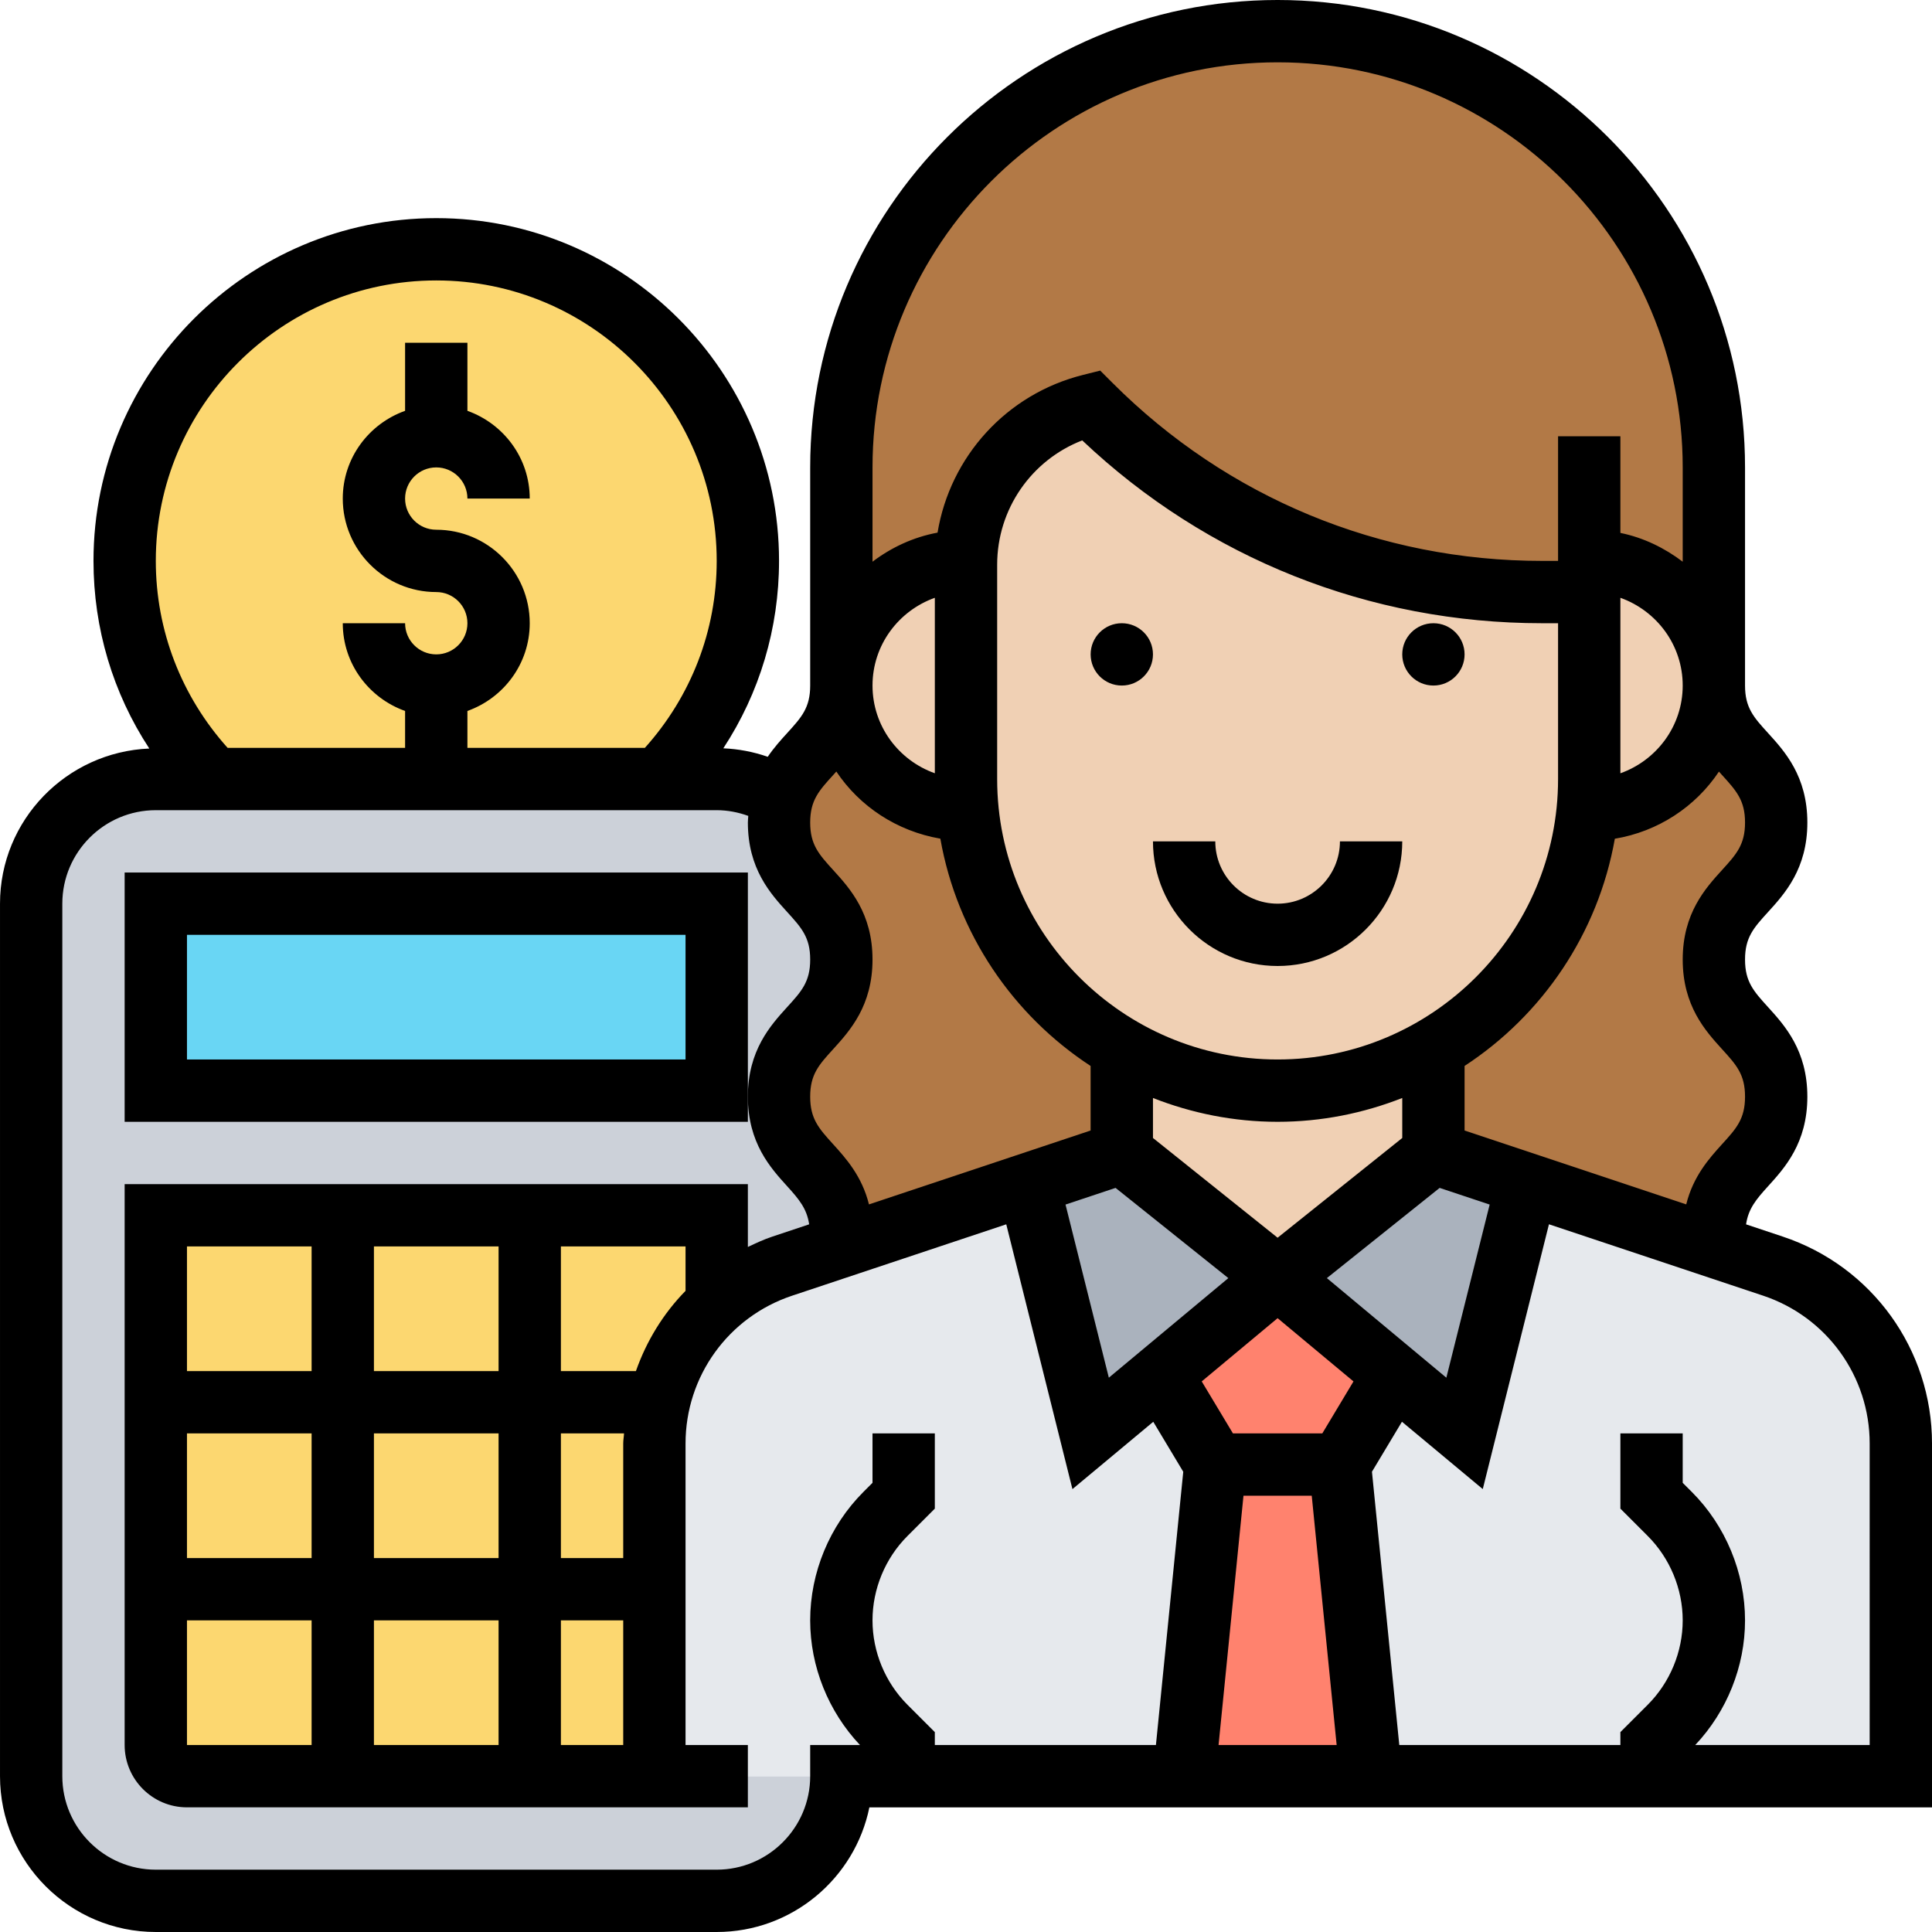 <?xml version="1.0" encoding="UTF-8"?> <svg xmlns="http://www.w3.org/2000/svg" height="496pt" viewBox="0 0 496 496" width="496pt"> <path d="m200 211.199c0 17.52 16 17.52 16 35.121 0 17.602-16 17.602-16 35.199 0 17.602 16 17.602 16 35.281 0 1.121-.078 2.16-.16 3.199l-15.039 5.039c-6.32 2.16-12 5.52-16.801 9.84v-22.879h-144v136c0 4.398 3.602 8 8 8h168c0 17.68-14.32 32-32 32h-144c-17.68 0-32-14.32-32-32v-224c0-17.68 14.32-32 32-32h144c6.16 0 12 1.762 16.879 4.801-.559 1.84-.879 3.918-.879 6.398zm0 0" fill="#ccd1d9"></path> <path d="m40 312v136c0 4.398 3.602 8 8 8h120v-85.441c0-3.598.398-7.199 1.199-10.559 2.16-9.84 7.441-18.641 14.801-25.121v-22.879zm0 0" fill="#fcd770"></path> <path d="m40 232h144v48h-144zm0 0" fill="#69d6f4"></path> <path d="m112 200h-57.121c-14.16-14.398-22.879-34.16-22.879-56 0-44.16 35.84-80 80-80s80 35.84 80 80c0 21.84-8.719 41.602-22.879 56zm0 0" fill="#fcd770"></path> <path d="m424 456h-72l-8-80 13.84-23.121 18.16 15.121 16-64 48.238 16.078 14.961 4.961c19.602 6.562 32.801 24.883 32.801 45.52v85.441zm0 0" fill="#e6e9ed"></path> <path d="m232 456h-64v-85.441c0-3.598.398-7.199 1.199-10.559 2.16-9.84 7.441-18.641 14.801-25.121 4.801-4.32 10.48-7.68 16.801-9.84l15.039-5.039 48.16-16 16 64 18.16-15.121 13.84 23.121-8 80zm0 0" fill="#e6e9ed"></path> <path d="m392 304-16 64-18.16-15.121-29.84-24.879 40-32zm0 0" fill="#aab2bd"></path> <path d="m328 328-29.84 24.879-18.16 15.121-16-64 24-8zm0 0" fill="#aab2bd"></path> <path d="m357.84 352.879-29.84-24.879-29.84 24.879 13.84 23.121-8 80h48l-8-80zm0 0" fill="#ff826e"></path> <path d="m395.922 152c-21.762 0-43.043-4.32-62.801-12.48-19.68-8.16-37.762-20.16-53.121-35.52-18.48 4.641-31.52 21.039-31.922 40h-.078c-17.68 0-32 14.32-32 32v-56c0-61.84 50.16-112 112-112 30.879 0 58.879 12.559 79.199 32.801 20.242 20.32 32.801 48.32 32.801 79.199v56c0-8.801-3.602-16.801-9.359-22.641-5.84-5.758-13.84-9.359-22.641-9.359v8zm0 0" fill="#b27946"></path> <path d="m440 176c0 17.602 16 17.602 16 35.199 0 17.52-16 17.52-16 35.121 0 17.602 16 17.602 16 35.199 0 17.602-16 17.602-16 35.281 0 1.121.078 2.238.238 3.277l-48.238-16.078-24-8v-26.719c21.762-12.562 36.961-35.043 39.602-61.281h.398c17.68 0 32-14.32 32-32zm0 0" fill="#b27946"></path> <path d="m288 269.281v26.719l-24 8-48.16 16c.082-1.039.16-2.078.16-3.199 0-17.68-16-17.68-16-35.281 0-17.598 16-17.598 16-35.199 0-17.602-16-17.602-16-35.121 0-2.48.32-4.559.879-6.398 3.281-11.52 15.121-13.68 15.121-28.801 0 8.801 3.602 16.801 9.359 22.641 5.84 5.758 13.84 9.359 22.641 9.359h.398c1.84 18.879 10.32 35.84 23.043 48.559 4.957 4.961 10.48 9.203 16.559 12.723zm0 0" fill="#b27946"></path> <g fill="#f0d0b4"> <path d="m368 269.281v26.719l-40 32-40-32v-26.719c11.762 6.797 25.441 10.719 40 10.719s28.238-3.922 40-10.719zm0 0"></path> <path d="m430.641 153.359c5.758 5.84 9.359 13.84 9.359 22.641 0 17.68-14.32 32-32 32h-.398c.238-2.641.398-5.281.398-8v-56c8.801 0 16.801 3.602 22.641 9.359zm0 0"></path> <path d="m333.121 139.52c19.758 8.16 41.039 12.48 62.801 12.48h12.078v48c0 2.719-.16 5.359-.398 8-2.641 26.238-17.84 48.719-39.602 61.281-11.762 6.797-25.441 10.719-40 10.719s-28.238-3.922-40-10.719c-6.078-3.52-11.602-7.762-16.559-12.723-12.723-12.719-21.203-29.68-23.043-48.559-.238-2.641-.398-5.281-.398-8v-55.039c0-.32 0-.641.078-.961.402-18.961 13.441-35.359 31.922-40 15.359 15.359 33.441 27.359 53.121 35.52zm0 0"></path> <path d="m248 144.961v55.039c0 2.719.16 5.359.398 8h-.398c-8.801 0-16.801-3.602-22.641-9.359-5.758-5.84-9.359-13.84-9.359-22.641 0-17.68 14.32-32 32-32h.078c-.078.32-.078.641-.078.961zm0 0"></path> </g> <path d="m296 168c0 4.418-3.582 8-8 8s-8-3.582-8-8 3.582-8 8-8 8 3.582 8 8zm0 0"></path> <path d="m376 168c0 4.418-3.582 8-8 8s-8-3.582-8-8 3.582-8 8-8 8 3.582 8 8zm0 0"></path> <path d="m328 232c-8.824 0-16-7.176-16-16h-16c0 17.648 14.352 32 32 32s32-14.352 32-32h-16c0 8.824-7.176 16-16 16zm0 0"></path> <path d="m457.711 317.48-9.445-3.152c.59-4.008 2.559-6.391 5.656-9.793 4.246-4.68 10.078-11.086 10.078-22.984 0-11.887-5.832-18.305-10.078-22.984-3.699-4.07-5.922-6.512-5.922-12.223 0-5.695 2.223-8.152 5.91-12.199 4.258-4.68 10.09-11.082 10.09-22.977s-5.832-18.289-10.09-22.969c-3.688-4.047-5.91-6.504-5.91-12.199v-56c0-66.168-53.832-120-120-120s-120 53.832-120 120v56c0 5.695-2.223 8.152-5.91 12.199-1.578 1.73-3.363 3.703-4.992 6.09-3.664-1.273-7.488-2.008-11.402-2.176 9.305-14.184 14.305-30.785 14.305-48.113 0-48.52-39.48-88-88-88s-88 39.48-88 88c0 17.344 5.008 33.969 14.328 48.168-21.266.895-38.328 18.352-38.328 39.832v224c0 22.055 17.945 40 40 40h144c19.32 0 35.48-13.77 39.191-32h272.809v-93.406c0-24.137-15.391-45.488-38.289-53.113zm-15.621-118.512c3.688 4.055 5.91 6.512 5.91 12.199s-2.223 8.152-5.91 12.199c-4.258 4.688-10.09 11.09-10.09 22.977s5.832 18.305 10.078 22.984c3.699 4.062 5.922 6.504 5.922 12.215 0 5.715-2.223 8.168-5.922 12.227-3.238 3.574-7.383 8.176-9.176 15.43l-56.902-18.969v-16.574c19.961-13.047 34.266-33.969 38.574-58.328 11.121-1.855 20.715-8.215 26.73-17.238.254.293.527.598.785.879zm-114.09 73.031c-39.703 0-72-32.297-72-72v-55.016c0-14.289 8.793-26.863 21.84-31.922 32.031 30.305 73.762 46.938 118.039 46.938h4.121v40c0 39.703-32.297 72-72 72zm0 16c11.297 0 22.062-2.215 32-6.113v10.266l-32 25.609-32-25.609v-10.266c9.938 3.898 20.703 6.113 32 6.113zm-41.602 16.969 28.953 23.16-30.68 25.566-11.121-44.449zm32.84 79.031h17.523l6.398 64h-30.32zm20.234-16h-22.938l-8.016-13.352 19.48-16.234 19.48 16.234zm1.176-39.871 28.953-23.16 12.84 4.277-11.121 44.449zm75.352-174.656c9.289 3.312 16 12.113 16 22.527s-6.711 19.215-16 22.527zm-88-137.473c57.344 0 104 46.656 104 104v24.207c-4.672-3.535-10.055-6.184-16-7.391v-24.816h-16v32h-4.121c-41.641 0-80.781-16.207-110.223-45.656l-3.199-3.199-4.395 1.102c-19.695 4.922-34.141 21-37.367 40.496-6.207 1.152-11.848 3.793-16.695 7.465v-24.207c0-57.344 46.656-104 104-104zm-104 160c0-10.414 6.711-19.215 16-22.527v45.047c-9.289-3.305-16-12.105-16-22.52zm-10.09 22.969c.258-.281.539-.594.801-.891 5.984 8.961 15.535 15.305 26.703 17.234 4.297 24.367 18.609 45.297 38.578 58.352v16.574l-56.902 18.969c-1.793-7.254-5.938-11.855-9.18-15.43-3.688-4.066-5.91-6.52-5.91-12.234 0-5.711 2.223-8.16 5.922-12.215 4.246-4.68 10.078-11.098 10.078-22.984s-5.832-18.289-10.09-22.969c-3.688-4.055-5.91-6.512-5.91-12.207 0-5.695 2.223-8.145 5.91-12.199zm-101.91-126.969c39.703 0 72 32.297 72 72 0 17.887-6.574 34.777-18.441 48h-45.559v-9.473c9.289-3.312 16-12.113 16-22.527 0-13.23-10.77-24-24-24-4.414 0-8-3.586-8-8s3.586-8 8-8 8 3.586 8 8h16c0-10.414-6.711-19.215-16-22.527v-17.473h-16v17.473c-9.289 3.312-16 12.113-16 22.527 0 13.23 10.77 24 24 24 4.414 0 8 3.586 8 8s-3.586 8-8 8-8-3.586-8-8h-16c0 10.414 6.711 19.215 16 22.527v9.473h-45.559c-11.867-13.223-18.441-30.113-18.441-48 0-39.703 32.297-72 72-72zm96 376v8c0 13.23-10.77 24-24 24h-144c-13.23 0-24-10.77-24-24v-224c0-13.23 10.77-24 24-24h144c2.793 0 5.52.535 8.105 1.465-.027.574-.105 1.102-.105 1.703 0 11.887 5.832 18.289 10.09 22.969 3.688 4.055 5.91 6.512 5.91 12.207 0 5.711-2.223 8.16-5.922 12.215-4.246 4.68-10.078 11.098-10.078 22.984 0 11.898 5.832 18.305 10.078 22.984 3.098 3.41 5.066 5.793 5.656 9.793l-9.445 3.152c-2.191.727-4.242 1.695-6.289 2.664v-16.137h-160v144c0 8.824 7.176 16 16 16h144v-16h-16v-77.406c0-17.242 10.992-32.496 27.352-37.945l54.984-18.328 16.992 67.984 20.75-17.289 7.699 12.832-7.016 70.152h-56.762v-3.312l-7.031-7.031c-5.703-5.703-8.969-13.594-8.969-21.656s3.266-15.953 8.969-21.656l7.031-7.031v-19.312h-16v12.688l-2.344 2.344c-8.68 8.68-13.656 20.695-13.656 32.969 0 11.84 4.664 23.398 12.785 32zm-48 0h-16v-32h16zm-64-96v-32h32v32zm32 16v32h-32v-32zm-48-16h-32v-32h32zm-32 16h32v32h-32zm0 48h32v32h-32zm48 0h32v32h-32zm64-45.406v29.406h-16v-32h16.207c-.039.871-.207 1.711-.207 2.594zm3.258-18.594h-19.258v-32h32v11.398c-5.703 5.816-10.023 12.867-12.742 20.602zm316.742 96h-44.785c8.121-8.602 12.785-20.16 12.785-32 0-12.273-4.977-24.289-13.656-32.969l-2.344-2.344v-12.688h-16v19.312l7.031 7.031c5.703 5.703 8.969 13.594 8.969 21.656s-3.266 15.953-8.969 21.656l-7.031 7.031v3.312h-56.762l-7.016-70.16 7.699-12.832 20.75 17.289 16.992-67.984 54.984 18.328c16.359 5.465 27.352 20.711 27.352 37.953zm0 0"></path> <path d="m32 224v64h160v-64zm144 48h-128v-32h128zm0 0"></path> </svg> 